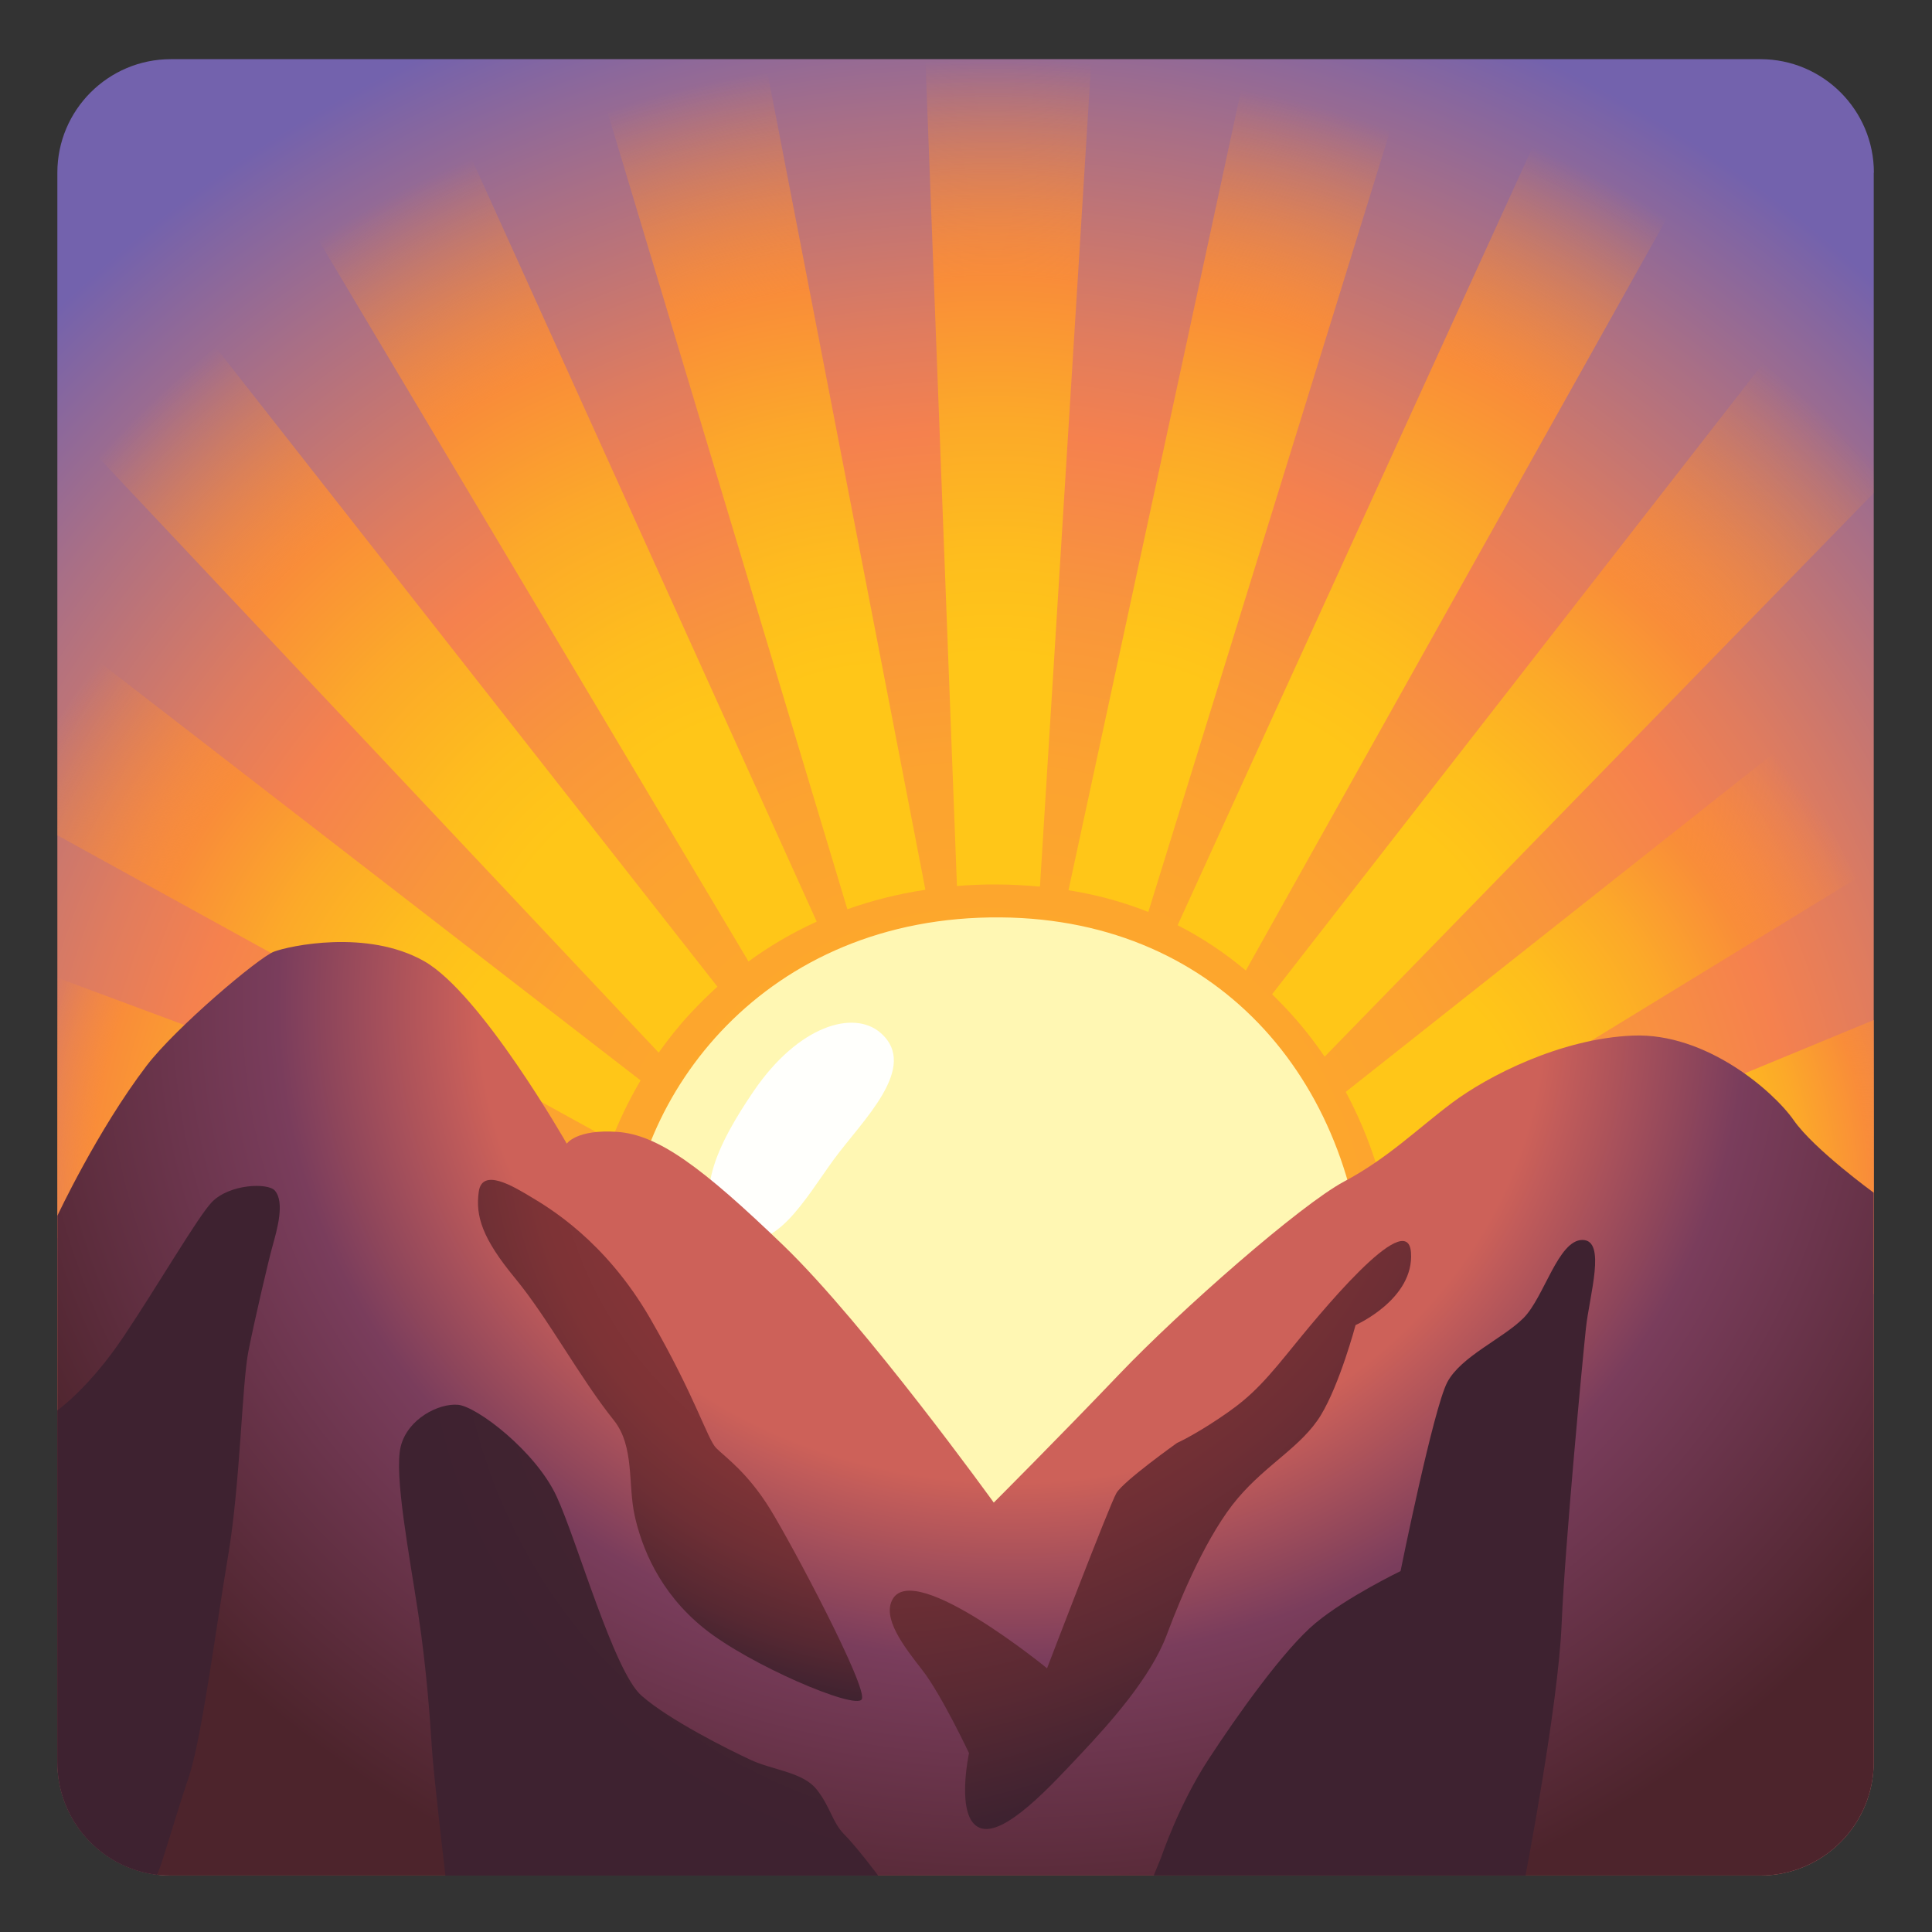 <svg width="128" height="128" style="enable-background:new 0 0 128 128;" xmlns="http://www.w3.org/2000/svg" xmlns:xlink="http://www.w3.org/1999/xlink"><rect width="100%" height="100%" fill="#333333" stroke="none"/><radialGradient id="SVGID_1_" cx="64.926" cy="83.292" gradientUnits="userSpaceOnUse" r="90.99"><stop offset="0.24" style="stop-color:#FDA72C"/><stop offset="0.356" style="stop-color:#FCA330"/><stop offset="0.477" style="stop-color:#F9963B"/><stop offset="0.601" style="stop-color:#F5814E"/><stop offset="0.601" style="stop-color:#F5814E"/><stop offset="0.676" style="stop-color:#E07C5E"/><stop offset="0.829" style="stop-color:#A96F86"/><stop offset="0.964" style="stop-color:#7362AD"/></radialGradient><path d="M124.15,11.44c0-4.15-3.37-7.52-7.52-7.52H11.32c-4.15,0-7.52,3.37-7.52,7.52v105.3 c0,4.15,3.37,7.52,7.52,7.52h105.3c4.15,0,7.52-3.37,7.52-7.52V11.44z" style="fill:url(#SVGID_1_);"/><path d="M66.3,60.78c14.71,0.12,23.79,11.28,24.16,25.14c0.37,13.86-10.18,24.4-25.38,24.4 c-13,0-23.92-11.02-23.54-27.22C41.77,72.55,50.69,60.65,66.3,60.78z" style="fill:#FFF7B3;"/><path d="M49.94,72.28c-2.26,3.31-4.55,7.58-1.44,9.49c2.68,1.65,4.88-2.41,6.74-4.95 c1.86-2.55,5.71-6.12,3.1-8.39C56.56,66.88,52.9,67.94,49.94,72.28z" style="fill:#FFFFFC;"/><radialGradient id="SVGID_2_" cx="42.163" cy="79.187" gradientUnits="userSpaceOnUse" r="51.929"><stop offset="0.273" style="stop-color:#FFC618"/><stop offset="0.377" style="stop-color:#FEBE1D"/><stop offset="0.537" style="stop-color:#FCA929"/><stop offset="0.695" style="stop-color:#F98D39"/><stop offset="0.791" style="stop-color:#F98D39;stop-opacity:0"/></radialGradient><path d="M3.8,64.78c-0.02,9.74,0,17.25,0,17.25l35.89-3.83c0,0,0-0.02,0.01-0.07L3.8,64.78z" style="fill:url(#SVGID_2_);"/><radialGradient id="SVGID_3_" cx="42.434" cy="73.75" gradientUnits="userSpaceOnUse" r="49.587"><stop offset="0.273" style="stop-color:#FFC618"/><stop offset="0.377" style="stop-color:#FEBE1D"/><stop offset="0.537" style="stop-color:#FCA929"/><stop offset="0.695" style="stop-color:#F98D39"/><stop offset="0.94" style="stop-color:#F98D39;stop-opacity:0"/></radialGradient><path d="M3.8,41.71c0,4.36,0.01,9.05,0,13.63l36.71,20.22c0.43-1.11,1.05-2.49,1.93-3.98L3.8,41.71z" style="fill:url(#SVGID_3_);"/><radialGradient id="SVGID_4_" cx="48.143" cy="67.226" gradientUnits="userSpaceOnUse" r="59.275"><stop offset="0.273" style="stop-color:#FFC618"/><stop offset="0.377" style="stop-color:#FEBE1D"/><stop offset="0.537" style="stop-color:#FCA929"/><stop offset="0.695" style="stop-color:#F98D39"/><stop offset="0.94" style="stop-color:#F98D39;stop-opacity:0"/></radialGradient><path d="M4.53,10.57c-0.94,1.99-0.73,7.25-0.74,11.98c0,0.95-0.01,2.79,0,4.85l39.85,42.34 c0.61-0.86,1.29-1.73,2.09-2.59c0.55-0.59,1.15-1.19,1.8-1.78L4.53,10.57z" style="fill:url(#SVGID_4_);"/><radialGradient id="SVGID_5_" cx="52.764" cy="63.692" gradientUnits="userSpaceOnUse" r="61.031"><stop offset="0.273" style="stop-color:#FFC618"/><stop offset="0.377" style="stop-color:#FEBE1D"/><stop offset="0.537" style="stop-color:#FCA929"/><stop offset="0.695" style="stop-color:#F98D39"/><stop offset="0.94" style="stop-color:#F98D39;stop-opacity:0"/></radialGradient><path d="M28.26,3.92c-4.82-0.01-10.04,0.01-14.3,0L49.59,63.7c1.32-0.97,2.83-1.87,4.52-2.64 L28.26,3.92z" style="fill:url(#SVGID_5_);"/><radialGradient id="SVGID_6_" cx="58.745" cy="60.702" gradientUnits="userSpaceOnUse" r="60.068"><stop offset="0.273" style="stop-color:#FFC618"/><stop offset="0.377" style="stop-color:#FEBE1D"/><stop offset="0.537" style="stop-color:#FCA929"/><stop offset="0.695" style="stop-color:#F98D39"/><stop offset="0.94" style="stop-color:#F98D39;stop-opacity:0"/></radialGradient><path d="M50.67,3.91c-4.35,0.01-8.29-0.01-11.48,0l16.95,56.33c1.58-0.56,3.3-1.01,5.17-1.29 L50.67,3.91z" style="fill:url(#SVGID_6_);"/><radialGradient id="SVGID_7_" cx="65.813" cy="59.614" gradientUnits="userSpaceOnUse" r="59.278"><stop offset="0.273" style="stop-color:#FFC618"/><stop offset="0.377" style="stop-color:#FEBE1D"/><stop offset="0.537" style="stop-color:#FCA929"/><stop offset="0.695" style="stop-color:#F98D39"/><stop offset="0.94" style="stop-color:#F98D39;stop-opacity:0"/></radialGradient><path d="M72.31,3.91c-3.67,0-7.39,0-11,0L63.4,58.7c0.86-0.07,1.75-0.11,2.68-0.1 c0.99,0,1.92,0.06,2.82,0.14L72.31,3.91z" style="fill:url(#SVGID_7_);"/><radialGradient id="SVGID_8_" cx="72.992" cy="59.794" gradientUnits="userSpaceOnUse" r="58.103"><stop offset="0.273" style="stop-color:#FFC618"/><stop offset="0.377" style="stop-color:#FEBE1D"/><stop offset="0.537" style="stop-color:#FCA929"/><stop offset="0.695" style="stop-color:#F98D39"/><stop offset="0.94" style="stop-color:#F98D39;stop-opacity:0"/></radialGradient><path d="M93.57,3.91c-3.3,0-6.99,0.01-10.9,0.01L70.79,58.98c1.95,0.31,3.7,0.81,5.29,1.44L93.57,3.91 z" style="fill:url(#SVGID_8_);"/><radialGradient id="SVGID_9_" cx="78.59" cy="63.148" gradientUnits="userSpaceOnUse" r="61.898"><stop offset="0.273" style="stop-color:#FFC618"/><stop offset="0.377" style="stop-color:#FEBE1D"/><stop offset="0.537" style="stop-color:#FCA929"/><stop offset="0.695" style="stop-color:#F98D39"/><stop offset="0.94" style="stop-color:#F98D39;stop-opacity:0"/></radialGradient><path d="M116.34,3.91c-3.18-0.04-10.92-0.01-12.14,0L78.02,61.3c1.72,0.87,3.2,1.9,4.52,3L116.34,3.91 z" style="fill:url(#SVGID_9_);"/><radialGradient id="SVGID_10_" cx="84.57" cy="67.77" gradientUnits="userSpaceOnUse" r="57.742"><stop offset="0.273" style="stop-color:#FFC618"/><stop offset="0.363" style="stop-color:#FEBE1D"/><stop offset="0.502" style="stop-color:#FCA929"/><stop offset="0.639" style="stop-color:#F98D39"/><stop offset="0.94" style="stop-color:#F98D39;stop-opacity:0"/></radialGradient><path d="M124.16,32.64c-0.02-9.06,0-16.87,0-18.01L84.28,65.87c0.33,0.33,0.66,0.66,0.97,0.99 c0.97,1.04,1.8,2.1,2.51,3.15L124.16,32.64z" style="fill:url(#SVGID_10_);"/><g><radialGradient id="SVGID_11_" cx="90.007" cy="74.566" gradientUnits="userSpaceOnUse" r="39.313"><stop offset="0.273" style="stop-color:#FFC618"/><stop offset="0.384" style="stop-color:#FEBE1D"/><stop offset="0.553" style="stop-color:#FCA929"/><stop offset="0.721" style="stop-color:#F98D39"/><stop offset="0.94" style="stop-color:#F98D39;stop-opacity:0"/></radialGradient><path d="M124.14,57.5c0.04-4.19,0.01-8.72,0-12.84L89.16,72.34c1.14,2.13,1.8,4.02,2.15,5.24 L124.14,57.5z" style="fill:url(#SVGID_11_);"/><radialGradient id="SVGID_12_" cx="93.269" cy="79.187" gradientUnits="userSpaceOnUse" r="39.252"><stop offset="0.483" style="stop-color:#FFC618"/><stop offset="0.556" style="stop-color:#FEBE1D"/><stop offset="0.668" style="stop-color:#FCA929"/><stop offset="0.779" style="stop-color:#F98D39"/><stop offset="0.94" style="stop-color:#F98D39;stop-opacity:0"/></radialGradient><path d="M94.89,79.67l29.25,6.06c0,0,0.02-7.7,0-18.15L94.89,79.67z" style="fill:url(#SVGID_12_);"/></g><radialGradient id="SVGID_13_" cx="67.049" cy="66.672" gradientTransform="matrix(-0.01 1 -1.121 -0.011 142.434 0.386)" gradientUnits="userSpaceOnUse" r="64.015"><stop offset="0.492" style="stop-color:#CD6159"/><stop offset="0.532" style="stop-color:#BB595A"/><stop offset="0.678" style="stop-color:#7A3D5C"/><stop offset="1" style="stop-color:#4D242C"/></radialGradient><path d="M3.8,80.55v36.19c0,4.15,3.37,7.52,7.52,7.52h105.3c4.15,0,7.52-3.37,7.52-7.52V79.02 c0,0-3.95-2.87-5.3-4.8c-1.35-1.93-5.8-5.8-10.64-5.61c-4.83,0.19-9.67,2.71-11.99,4.45c-2.32,1.74-4.25,3.67-7.16,5.22 c-2.9,1.55-10.83,8.51-14.89,12.76c-4.06,4.25-8.32,8.51-8.32,8.51s-8.51-11.8-13.92-17.02c-5.42-5.22-8.32-7.35-11.02-7.54 c-2.71-0.19-3.35,0.78-3.35,0.78s-5.67-9.95-9.45-12.09c-3.78-2.14-8.94-1.01-9.95-0.63c-1.01,0.38-6.51,5.03-8.44,7.56 C6.45,74.89,3.8,80.55,3.8,80.55z" style="fill:url(#SVGID_13_);"/><path d="M92.79,104.09c0,0-3.56,1.72-5.63,3.44s-5.17,6.08-7.12,9.07c-1.95,2.99-3.1,6.43-3.1,6.43l-0.5,1.22 h24.63c0,0,2.16-11.21,2.39-16.61s1.38-17.45,1.61-19.63c0.23-2.18,1.38-5.86-0.23-5.86s-2.53,3.79-3.9,5.17 c-1.38,1.38-4.13,2.53-5.05,4.25C94.97,93.3,92.79,104.09,92.79,104.09z" style="fill:#3E2230;"/><radialGradient id="SVGID_14_" cx="66.091" cy="85.51" gradientUnits="userSpaceOnUse" r="39.018"><stop offset="0.424" style="stop-color:#823437"/><stop offset="0.484" style="stop-color:#713035"/><stop offset="0.589" style="stop-color:#5B2A33"/><stop offset="0.703" style="stop-color:#4B2531"/><stop offset="0.831" style="stop-color:#412330"/><stop offset="1" style="stop-color:#3E2230"/></radialGradient><path d="M29.51,124.26c0,0-0.78-6.62-0.89-8.34c-0.11-1.72-0.34-5.28-0.92-9.07 c-0.57-3.79-1.61-9.18-1.15-11.02c0.46-1.84,2.53-2.87,3.79-2.76c1.26,0.11,5.17,3.1,6.54,6.08c1.38,2.99,3.79,11.6,5.63,13.2 c1.84,1.61,5.74,3.56,7.23,4.25c1.49,0.69,3.44,0.8,4.36,1.95c0.92,1.15,1.03,2.18,1.84,2.99s2.24,2.72,2.24,2.72L29.51,124.26z" style="fill:url(#SVGID_14_);"/><radialGradient id="SVGID_15_" cx="62.651" cy="73.869" fx="62.599" fy="73.861" gradientUnits="userSpaceOnUse" r="41.866"><stop offset="0.58" style="stop-color:#823437"/><stop offset="0.66" style="stop-color:#7D3336"/><stop offset="0.757" style="stop-color:#6E2F35"/><stop offset="0.863" style="stop-color:#562832"/><stop offset="0.943" style="stop-color:#3E2230"/></radialGradient><path d="M40.67,94.1c-2.28-2.85-4.36-6.77-6.54-9.41c-2.18-2.64-2.64-4.13-2.41-5.74 c0.23-1.61,2.3-0.34,3.44,0.34c1.15,0.69,4.92,2.88,7.91,8.05s3.8,8.02,4.38,8.6s2.07,1.61,3.56,4.02 c1.49,2.41,6.54,11.94,6.08,12.63c-0.46,0.69-7.46-2.3-10.45-4.71c-2.99-2.41-4.13-5.4-4.59-7.46 C41.59,98.35,42.05,95.83,40.67,94.1z" style="fill:url(#SVGID_15_);"/><radialGradient id="SVGID_16_" cx="68.766" cy="82.04" gradientTransform="matrix(0.54 0.842 -1.275 0.818 136.255 -42.917)" gradientUnits="userSpaceOnUse" r="41.484"><stop offset="0.098" style="stop-color:#823437"/><stop offset="0.263" style="stop-color:#7D3337"/><stop offset="0.453" style="stop-color:#6F2F35"/><stop offset="0.655" style="stop-color:#582933"/><stop offset="0.831" style="stop-color:#3E2230"/></radialGradient><path d="M59.15,105.93c-0.73,1.24,0.69,3.1,1.95,4.71c1.26,1.61,3.1,5.51,3.1,5.51 s-0.92,4.25,0.69,4.94c1.61,0.69,4.82-2.87,6.77-4.94s4.59-5.05,5.63-7.81c1.03-2.76,2.76-6.77,4.71-9.07s4.25-3.44,5.51-5.51 c1.26-2.07,2.3-5.97,2.3-5.97s3.9-1.72,3.67-4.82c-0.23-3.1-6.2,4.25-8.15,6.66c-1.95,2.41-2.87,3.21-4.59,4.36 c-1.72,1.15-2.76,1.61-2.76,1.61s-3.56,2.53-4.02,3.33c-0.46,0.8-4.59,11.6-4.59,11.6S60.65,103.4,59.15,105.93z" style="fill:url(#SVGID_16_);"/><path d="M10.4,124.21c-3.72-0.45-6.6-3.62-6.6-7.47v-23.3c0,0,2.08-1.45,4.37-4.86s4.92-7.94,5.86-8.93 c1.17-1.22,3.73-1.3,4.18-0.77c0.67,0.77,0.15,2.58-0.15,3.66c-0.24,0.84-1.17,4.8-1.6,6.97c-0.43,2.17-0.54,8.75-1.34,13.52 c-0.81,4.77-1.76,12.22-2.63,14.76C11.62,120.33,10.65,123.81,10.4,124.21z" style="fill:#3E2230;"/></svg>